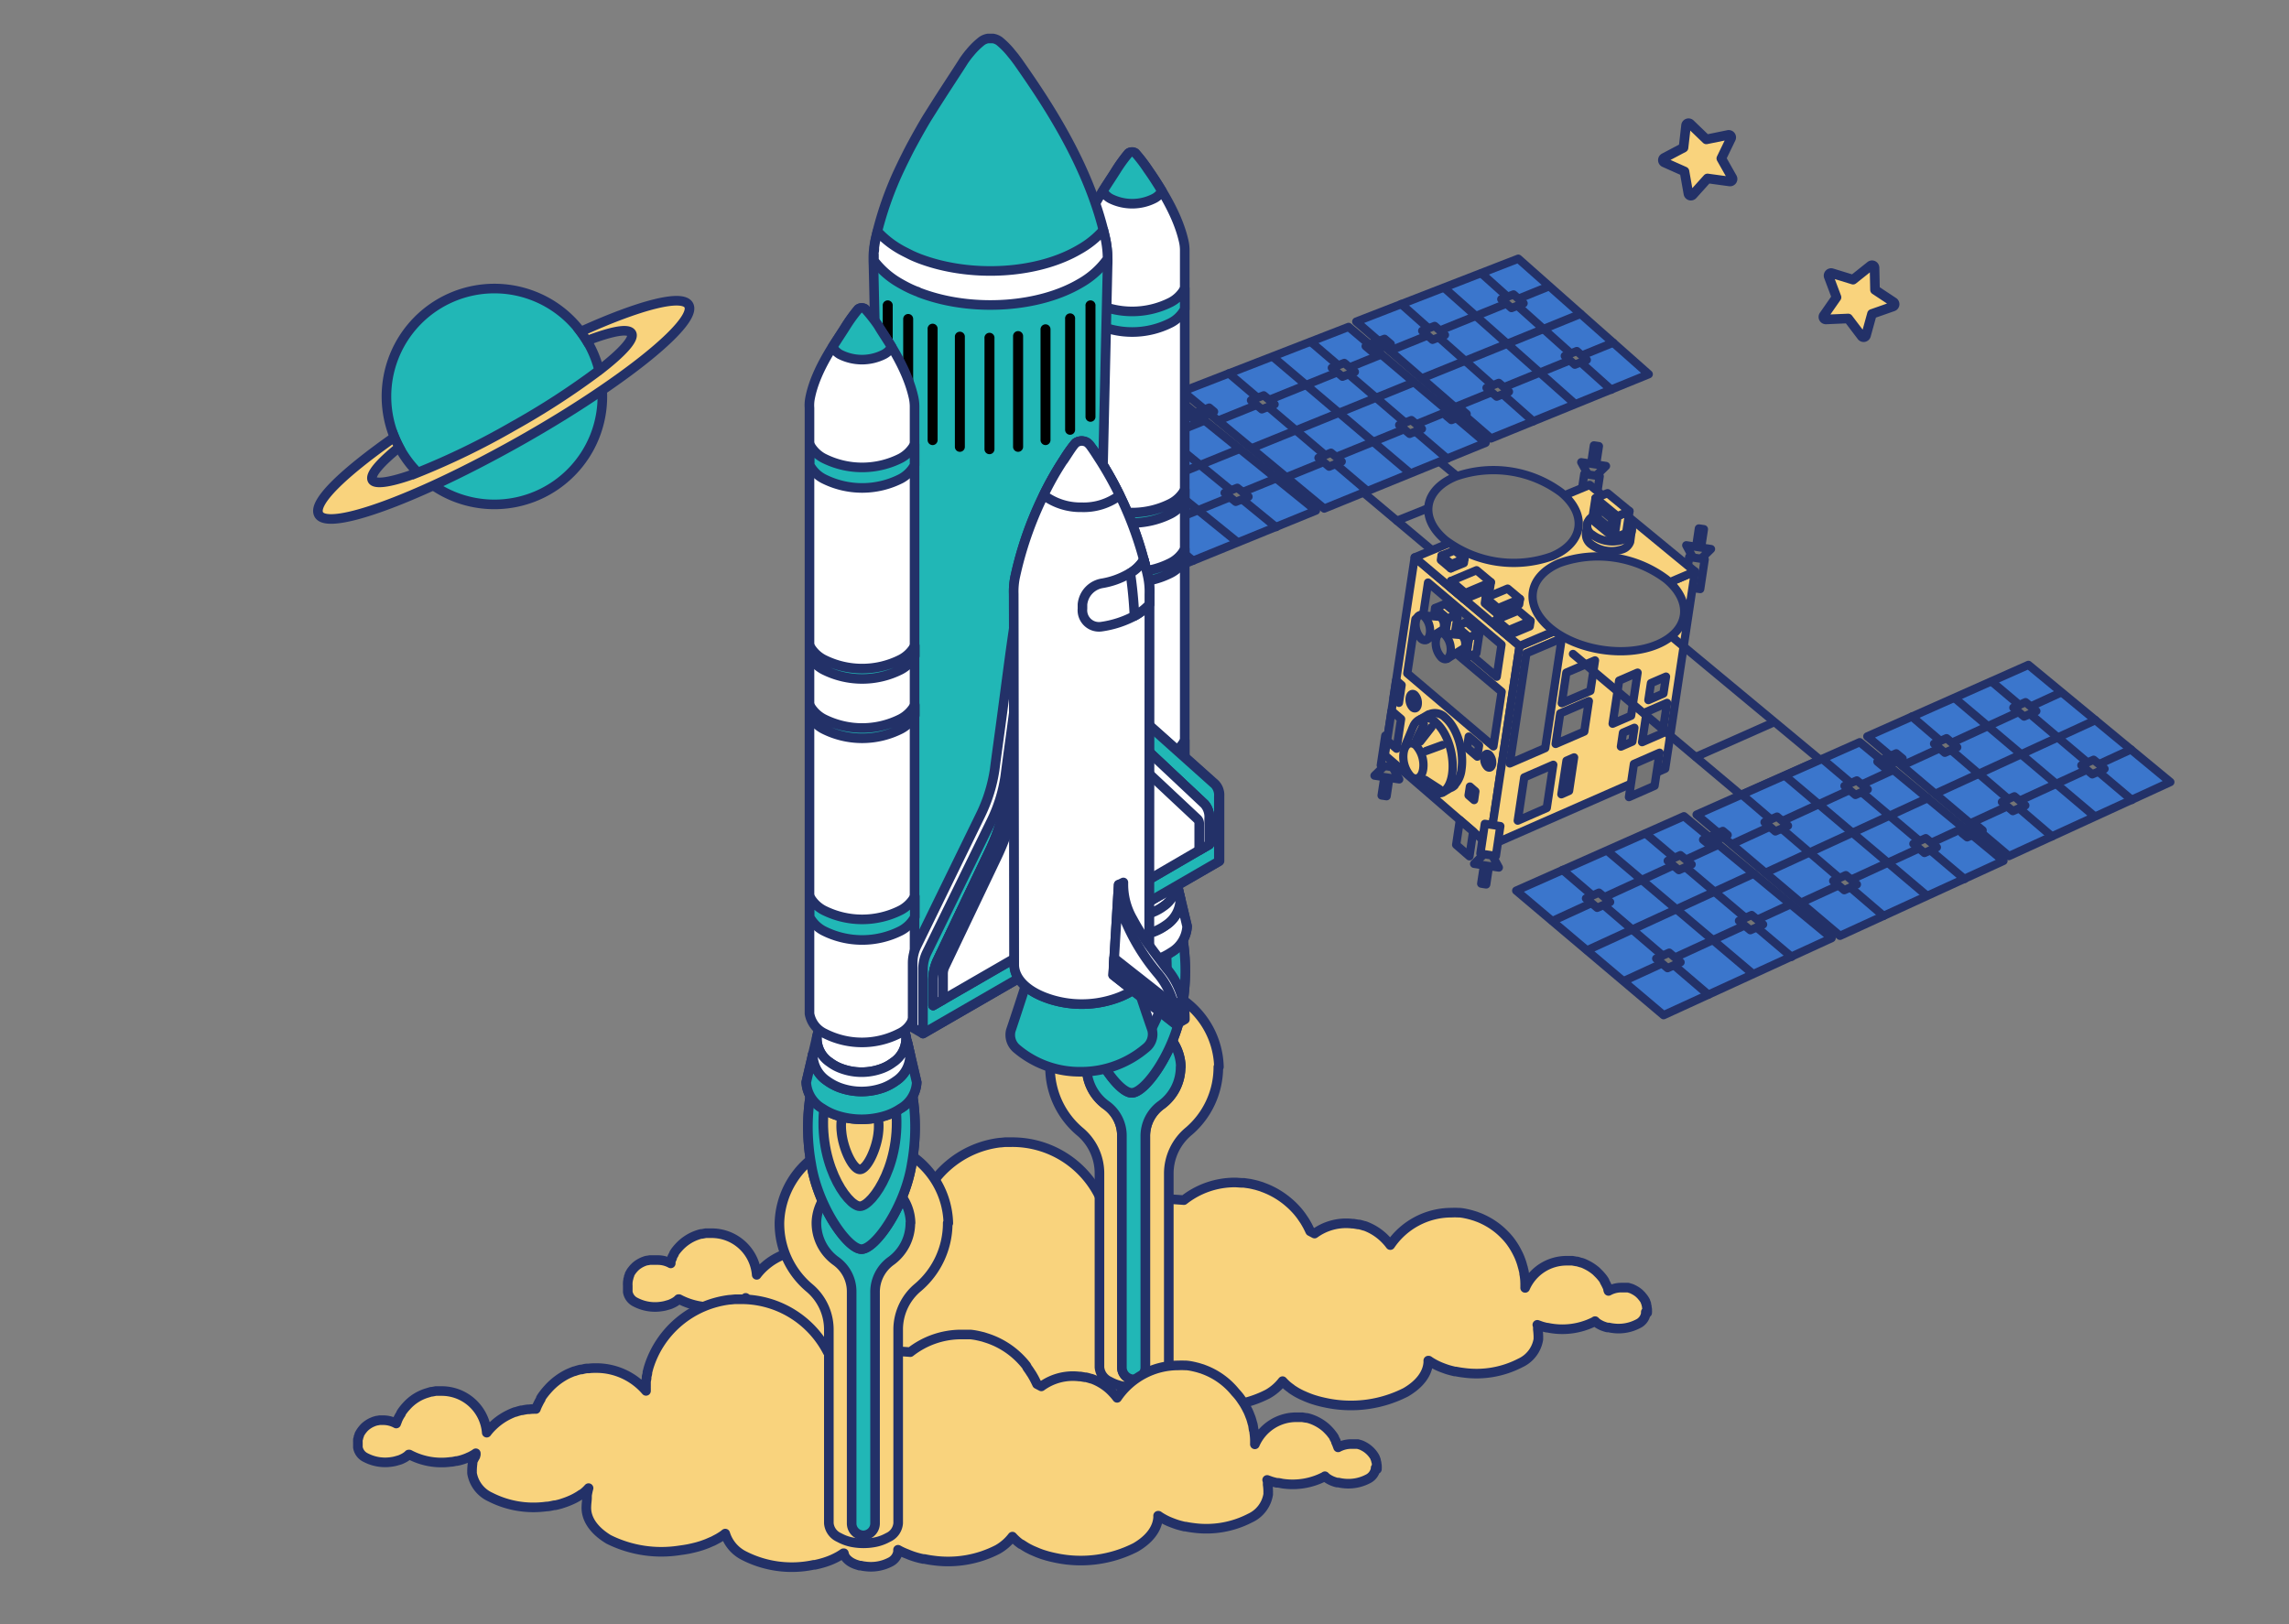 <svg xmlns="http://www.w3.org/2000/svg" viewBox="0 0 310 220"><rect x="0" y="0" width="310" height="220" fill="#808080" stroke="none"/><defs><style>.cls-1,.cls-12{fill:none;}.cls-1,.cls-10,.cls-11,.cls-2,.cls-3,.cls-4,.cls-5,.cls-6,.cls-7,.cls-8,.cls-9{stroke:#233168;}.cls-1,.cls-2,.cls-3,.cls-4,.cls-5,.cls-6,.cls-7,.cls-8{stroke-linecap:round;}.cls-1,.cls-11,.cls-2,.cls-3,.cls-4,.cls-5,.cls-6,.cls-7,.cls-8{stroke-linejoin:round;}.cls-1,.cls-2,.cls-3,.cls-4,.cls-5{stroke-width:1.12px;}.cls-2{fill:#3b76cc;}.cls-3{fill:#757575;}.cls-4,.cls-8,.cls-9{fill:#21b7b6;}.cls-10,.cls-11,.cls-5,.cls-6{fill:#f9d37d;}.cls-10,.cls-11,.cls-6,.cls-7,.cls-8,.cls-9{stroke-width:1.3px;}.cls-7{fill:#fff;}.cls-10,.cls-9{stroke-miterlimit:10;}</style></defs><g id="レイヤー_2" data-name="レイヤー 2"><g id="レイヤー_1-2" data-name="レイヤー 1"><polyline class="cls-1" points="184.68 66.75 205.69 84.4 216.08 80.07 195.04 62.6"/><line class="cls-1" x1="199.55" y1="66.38" x2="189.19" y2="70.53"/><polygon class="cls-2" points="201.2 59.98 182.64 44.28 160.17 53.01 179.34 68.89 201.2 59.98"/><line class="cls-3" x1="169.53" y1="60.71" x2="191.51" y2="51.78"/><line class="cls-3" x1="165" y1="56.95" x2="186.99" y2="48.05"/><line class="cls-3" x1="174.27" y1="64.61" x2="196.14" y2="55.7"/><line class="cls-4" x1="172.48" y1="48.41" x2="190.93" y2="64.05"/><line class="cls-4" x1="166.42" y1="50.57" x2="185.18" y2="66.51"/><line class="cls-4" x1="177.53" y1="46.31" x2="196" y2="62.13"/><polygon class="cls-3" points="172.62 54.77 171.15 53.55 169.42 54.22 170.89 55.45 172.62 54.77"/><polygon class="cls-3" points="181.71 62.52 180.26 61.32 178.56 62.01 180 63.21 181.71 62.52"/><polygon class="cls-3" points="192.57 58.09 191.15 56.9 189.49 57.57 190.91 58.77 192.57 58.09"/><polygon class="cls-3" points="183.49 50.37 182.06 49.16 180.37 49.82 181.81 51.03 183.49 50.37"/><polygon class="cls-2" points="223.29 50.69 205.62 35.04 183.68 43.56 201.93 59.39 223.29 50.69"/><line class="cls-3" x1="192.59" y1="51.24" x2="214.06" y2="42.52"/><line class="cls-3" x1="188.28" y1="47.49" x2="209.75" y2="38.8"/><line class="cls-3" x1="197.1" y1="55.13" x2="218.47" y2="46.42"/><line class="cls-4" x1="195.69" y1="39.08" x2="213.25" y2="54.66"/><line class="cls-4" x1="189.77" y1="41.19" x2="207.64" y2="57.06"/><line class="cls-4" x1="200.62" y1="37.02" x2="218.21" y2="52.79"/><polygon class="cls-3" points="195.69 45.37 194.3 44.15 192.61 44.81 194.01 46.03 195.69 45.37"/><polygon class="cls-3" points="206.34 41.09 204.98 39.88 203.32 40.52 204.7 41.73 206.34 41.09"/><polygon class="cls-3" points="214.9 48.75 213.55 47.55 211.92 48.21 213.28 49.4 214.9 48.75"/><polygon class="cls-3" points="204.36 53.06 202.98 51.86 201.32 52.53 202.7 53.73 204.36 53.06"/><polygon class="cls-2" points="178.22 69.16 158.43 53.16 135.04 62.24 155.5 78.42 178.22 69.16"/><line class="cls-3" x1="145.03" y1="70.09" x2="167.89" y2="60.81"/><line class="cls-3" x1="140.2" y1="66.26" x2="163.07" y2="57"/><line class="cls-3" x1="150.09" y1="74.06" x2="172.83" y2="64.8"/><line class="cls-4" x1="147.86" y1="57.46" x2="167.54" y2="73.39"/><line class="cls-4" x1="141.54" y1="59.71" x2="161.58" y2="75.94"/><line class="cls-4" x1="153.1" y1="55.27" x2="172.82" y2="71.4"/><polygon class="cls-3" points="157.64 71.92 156.1 70.69 154.33 71.4 155.87 72.63 157.64 71.92"/><polygon class="cls-3" points="169.09 67.28 167.57 66.07 165.85 66.76 167.36 67.98 169.09 67.28"/><polygon class="cls-3" points="159.45 59.39 157.91 58.15 156.15 58.84 157.69 60.08 159.45 59.39"/><polygon class="cls-3" points="148.16 63.97 146.6 62.73 144.79 63.43 146.36 64.68 148.16 63.97"/><polygon class="cls-3" points="164.42 55.76 163.76 55.21 161.04 56.28 161.7 56.82 164.42 55.76"/><polygon class="cls-3" points="188.35 46.6 187.51 45.89 184.95 46.89 185.79 47.6 188.35 46.6"/><polygon class="cls-3" points="197.97 55.51 198.63 56.07 196.57 56.9 195.9 56.34 197.97 55.51"/><polygon class="cls-3" points="215.86 60.33 216.2 60.38 216.54 60.43 216.04 63.72 215.37 63.62 215.86 60.33"/><polygon class="cls-3" points="217.5 63.12 214.15 62.61 215.49 65.09 217.5 63.12"/><polygon class="cls-3" points="214.56 64.19 215.6 64.35 216.65 64.51 216.04 68.54 213.95 68.22 214.56 64.19"/><polygon class="cls-3" points="230.08 71.58 230.42 71.63 230.76 71.68 230.26 74.97 229.59 74.87 230.08 71.58"/><polygon class="cls-3" points="231.72 74.37 228.37 73.86 229.71 76.34 231.72 74.37"/><polygon class="cls-3" points="228.77 75.44 229.82 75.6 230.87 75.76 230.26 79.79 228.16 79.47 228.77 75.44"/><polygon class="cls-3" points="187.79 107.85 187.45 107.8 187.11 107.75 187.61 104.46 188.28 104.56 187.79 107.85"/><polygon class="cls-3" points="186.15 105.06 189.5 105.57 188.16 103.09 186.15 105.06"/><polygon class="cls-5" points="189.1 103.99 188.05 103.83 187 103.67 187.61 99.64 189.7 99.96 189.1 103.99"/><polygon class="cls-5" points="201.72 114.55 187.55 102.29 191.59 75.5 205.8 87.49 201.72 114.55"/><polygon class="cls-5" points="225.52 104.12 201.72 114.57 205.8 87.49 229.55 77.41 225.52 104.12"/><polygon class="cls-5" points="191.59 75.5 205.8 87.49 229.55 77.41 215.29 65.68 191.59 75.5"/><path class="cls-3" d="M210.18,75.35c4.31-1.81,4.85-5.68,1.24-8.65a15.41,15.41,0,0,0-14.27-2.15c-4.33,1.77-5,5.63-1.37,8.63A15.41,15.41,0,0,0,210.18,75.35Z"/><polygon class="cls-3" points="202.7 91.67 192.75 83.23 193.4 78.91 203.35 87.32 202.7 91.67"/><polygon class="cls-3" points="202.25 101.1 190.59 91.21 191.69 83.87 203.37 93.7 202.25 101.1"/><polygon class="cls-5" points="198.55 89.06 199.95 88.47 200.36 85.73 198.96 86.32 198.55 89.06"/><polygon class="cls-5" points="195.61 86.53 197.02 85.94 197.44 83.19 196.03 83.78 195.61 86.53"/><polygon class="cls-5" points="195.61 86.53 193.95 85.11 194.36 82.37 196.03 83.78 195.61 86.53"/><polygon class="cls-5" points="198.55 89.06 196.82 87.59 197.23 84.85 198.96 86.32 198.55 89.06"/><polygon class="cls-5" points="195.72 81.8 197.38 83.21 196.03 83.78 194.36 82.37 195.72 81.8"/><polygon class="cls-5" points="198.63 84.26 200.36 85.73 198.96 86.32 197.23 84.85 198.63 84.26"/><path class="cls-5" d="M195.55,84.9a1.51,1.51,0,0,0-.39-1.25.41.41,0,0,0-.31-.11h0l-2.51-.21.87,3.32,2.06-1.28h0A.52.52,0,0,0,195.55,84.9Z"/><path class="cls-3" d="M193.65,85.83c-.13.83-.66,1.13-1.19.68a2.78,2.78,0,0,1-.72-2.3c.07-.52.31-.83.6-.88a.68.68,0,0,1,.57.19A2.8,2.8,0,0,1,193.65,85.83Z"/><path class="cls-5" d="M198.43,87.41a1.61,1.61,0,0,0-.41-1.3.43.43,0,0,0-.32-.11h0l-2.6-.22.9,3.44,2.13-1.33h0A.55.55,0,0,0,198.43,87.41Z"/><path class="cls-3" d="M196.45,88.37c-.13.86-.68,1.17-1.22.71a2.9,2.9,0,0,1-.76-2.39c.08-.53.33-.85.63-.91a.72.72,0,0,1,.59.2A2.88,2.88,0,0,1,196.45,88.37Z"/><path class="cls-5" d="M196.93,106.41a3.73,3.73,0,0,0,1-2.2c.38-2.51-.61-5.65-2.2-7a1.91,1.91,0,0,0-2.18-.45h0l-.07,0-1,.59.14.46a4.93,4.93,0,0,0-.42,1.4c-.37,2.49.61,5.63,2.2,7a2.9,2.9,0,0,0,.77.49l.2.67,1-.6a1.59,1.59,0,0,0,.63-.38h0Z"/><path class="cls-5" d="M194.48,97.89a1.83,1.83,0,0,0-3.1.56h0l0,0a3.17,3.17,0,0,0-.16.37l-1,2.42,1.07,4,1.47,1.32h0q.16.18.33.33c1.6,1.37,3.2.46,3.57-2S196.07,99.26,194.48,97.89Z"/><path class="cls-5" d="M192.74,104.19c-.18,1.16-.92,1.59-1.65,1a4,4,0,0,1-1-3.25c.18-1.16.91-1.58,1.65-1A4,4,0,0,1,192.74,104.19Z"/><line class="cls-5" x1="192.84" y1="98.08" x2="191.84" y2="100.15"/><line class="cls-5" x1="192.34" y1="100.45" x2="193.87" y2="98.49"/><line class="cls-5" x1="193" y1="105.63" x2="194.95" y2="106.89"/><line class="cls-5" x1="193.11" y1="101.73" x2="195.36" y2="100.91"/><path class="cls-3" d="M202.07,103.49c-.07.45-.36.62-.64.37a1.52,1.52,0,0,1-.4-1.26c.06-.46.35-.62.64-.37A1.51,1.51,0,0,1,202.07,103.49Z"/><polygon class="cls-3" points="198.68 101.3 200.07 102.49 200.31 100.97 198.91 99.77 198.68 101.3"/><polygon class="cls-3" points="199.64 108.37 198.89 107.72 199.07 106.54 199.81 107.19 199.64 108.37"/><path class="cls-3" d="M192,95.44c-.07.48-.37.65-.67.39a1.56,1.56,0,0,1-.41-1.32c.07-.47.37-.65.67-.39A1.61,1.61,0,0,1,192,95.44Z"/><polygon class="cls-3" points="189.46 95.2 188.72 94.56 189.08 92.16 189.82 92.79 189.46 95.2"/><polygon class="cls-3" points="189.14 101.42 187.85 100.3 188.46 96.28 189.75 97.39 189.14 101.42"/><polygon class="cls-3" points="199.01 115.99 197.21 114.43 197.71 111.08 199.51 112.63 199.01 115.99"/><polygon class="cls-3" points="201.28 119.8 200.94 119.75 200.6 119.69 201.1 116.41 201.77 116.51 201.28 119.8"/><polygon class="cls-3" points="199.64 117.01 202.99 117.51 201.65 115.03 199.64 117.01"/><polygon class="cls-5" points="202.59 115.94 201.54 115.78 200.49 115.62 201.09 111.59 203.19 111.9 202.59 115.94"/><polygon class="cls-3" points="209.27 101.33 204.47 103.41 206.72 88.49 211.51 86.45 209.27 101.33"/><polygon class="cls-3" points="215.39 93.58 211.51 95.25 212.13 91.11 216.01 89.45 215.39 93.58"/><polygon class="cls-3" points="214.56 99.09 210.68 100.77 211.3 96.63 215.18 94.96 214.56 99.09"/><polygon class="cls-3" points="220.9 96.95 218.4 98.03 219.28 92.19 221.78 91.11 220.9 96.95"/><polygon class="cls-3" points="225.15 99.32 222.39 100.53 223.01 96.41 225.77 95.21 225.15 99.32"/><polygon class="cls-3" points="225.63 91.65 223.59 92.53 223.24 94.83 225.28 93.94 225.63 91.65"/><polygon class="cls-3" points="209.48 109.44 205.55 111.16 206.43 105.3 210.36 103.59 209.48 109.44"/><polygon class="cls-3" points="212.5 107.13 211.46 107.59 212.15 103.04 213.18 102.59 212.5 107.13"/><polygon class="cls-3" points="221.07 100.45 219.52 101.13 219.8 99.25 221.35 98.58 221.07 100.45"/><polygon class="cls-3" points="224.08 106.44 220.61 107.97 221.28 103.48 224.76 101.96 224.08 106.44"/><polygon class="cls-5" points="201.91 78.86 198.44 80.32 198.31 81.17 201.78 79.72 201.91 78.86"/><polygon class="cls-5" points="196.38 79.54 198.18 81.06 198.31 80.2 196.51 78.69 196.38 79.54"/><polygon class="cls-5" points="201.91 78.86 199.97 77.24 196.51 78.69 198.44 80.32 201.91 78.86"/><polygon class="cls-5" points="205.85 81.13 202.87 82.38 202.76 83.12 205.74 81.87 205.85 81.13"/><polygon class="cls-5" points="201.09 81.71 202.75 83.12 202.87 82.38 201.2 80.97 201.09 81.71"/><polygon class="cls-5" points="205.85 81.13 204.18 79.73 201.2 80.97 202.87 82.38 205.85 81.13"/><polygon class="cls-5" points="198.34 75.67 196.57 76.39 196.48 76.99 198.25 76.27 198.34 75.67"/><polygon class="cls-5" points="195.14 75.86 196.48 76.99 196.57 76.39 195.23 75.26 195.14 75.86"/><polygon class="cls-5" points="198.34 75.67 197 74.55 195.23 75.26 196.57 76.39 198.34 75.67"/><polygon class="cls-5" points="207.28 84.11 204.3 85.36 204.19 86.1 207.17 84.85 207.28 84.11"/><polygon class="cls-5" points="202.52 84.69 204.19 86.1 204.3 85.36 202.63 83.95 202.52 84.69"/><polygon class="cls-5" points="207.28 84.11 205.61 82.71 202.63 83.95 204.3 85.36 207.28 84.11"/><path class="cls-5" d="M221,71.66l-1.44-.22A4.84,4.84,0,0,0,216.4,71l-1.4-.21-.21,1.4a2,2,0,0,0,0,.26h0a1.7,1.7,0,0,0,.71,1.3,4.58,4.58,0,0,0,4.27.64,1.65,1.65,0,0,0,1-1h0Z"/><path class="cls-5" d="M219.93,73.07a4.57,4.57,0,0,1-4.27-.64,1.39,1.39,0,0,1,.37-2.57,4.54,4.54,0,0,1,4.25.64A1.39,1.39,0,0,1,219.93,73.07Z"/><polygon class="cls-5" points="216.08 67.47 219.07 69.94 218.62 72.88 215.63 70.41 216.08 67.47"/><polygon class="cls-3" points="218.16 71.7 216.33 70.19 216.54 68.78 218.38 70.29 218.16 71.7"/><polygon class="cls-5" points="220.68 69.24 219.07 69.91 218.62 72.88 220.23 72.2 220.68 69.24"/><polygon class="cls-5" points="216.08 67.47 219.05 69.92 220.68 69.24 217.71 66.8 216.08 67.47"/><polyline class="cls-1" points="213.03 88.58 235.77 107.68 246.49 102.92 223.72 84.01"/><path class="cls-3" d="M224.51,87.27c4.31-1.85,4.8-5.81,1.12-8.84a15.47,15.47,0,0,0-14.41-2.17c-4.33,1.82-4.91,5.77-1.26,8.82S220.17,89.14,224.51,87.27Z"/><line class="cls-1" x1="229.68" y1="102.52" x2="240.19" y2="97.86"/><polygon class="cls-3" points="246.39 123.31 245.67 122.71 242.96 123.94 243.67 124.55 246.39 123.31"/><polygon class="cls-2" points="271.33 116.61 251.87 100.53 229.77 110.34 249.19 126.76 271.33 116.61"/><line class="cls-3" x1="239.13" y1="118.2" x2="261.05" y2="108.12"/><line class="cls-3" x1="234.57" y1="114.34" x2="256.35" y2="104.32"/><line class="cls-3" x1="243.95" y1="122.25" x2="265.93" y2="112.14"/><line class="cls-1" x1="241.85" y1="105.17" x2="260.9" y2="121.27"/><line class="cls-1" x1="235.89" y1="107.62" x2="255.09" y2="124.06"/><line class="cls-1" x1="246.82" y1="102.82" x2="266.05" y2="119.07"/><polygon class="cls-3" points="251.48 119.8 249.98 118.54 248.27 119.32 249.77 120.58 251.48 119.8"/><polygon class="cls-3" points="242.15 111.85 240.67 110.61 238.97 111.37 240.44 112.62 242.15 111.85"/><polygon class="cls-3" points="252.95 106.93 251.47 105.71 249.8 106.45 251.28 107.68 252.95 106.93"/><polygon class="cls-3" points="262.31 114.77 260.81 113.53 259.13 114.29 260.63 115.54 262.31 114.77"/><polygon class="cls-2" points="293.93 105.93 274.71 90.06 252.89 99.75 272.07 115.96 293.93 105.93"/><line class="cls-3" x1="262.13" y1="107.5" x2="283.78" y2="97.55"/><line class="cls-3" x1="257.63" y1="103.69" x2="279.13" y2="93.8"/><line class="cls-3" x1="266.89" y1="111.5" x2="288.59" y2="101.52"/><line class="cls-1" x1="264.82" y1="94.64" x2="283.62" y2="110.53"/><line class="cls-1" x1="258.93" y1="97.06" x2="277.89" y2="113.29"/><line class="cls-1" x1="269.73" y1="92.32" x2="288.72" y2="108.36"/><polygon class="cls-3" points="285.02 104.14 283.54 102.91 281.88 103.66 283.36 104.89 285.02 104.14"/><polygon class="cls-3" points="274.29 109.1 272.81 107.86 271.12 108.63 272.6 109.87 274.29 109.1"/><polygon class="cls-3" points="275.78 96.32 274.32 95.11 272.67 95.85 274.12 97.06 275.78 96.32"/><polygon class="cls-3" points="265.07 101.22 263.62 99.99 261.93 100.74 263.39 101.97 265.07 101.22"/><polygon class="cls-2" points="248.06 127.07 228.06 110.56 205.34 120.64 225.3 137.51 248.06 127.07"/><line class="cls-3" x1="214.96" y1="128.71" x2="237.49" y2="118.35"/><line class="cls-3" x1="210.27" y1="124.74" x2="232.66" y2="114.45"/><line class="cls-3" x1="219.92" y1="132.88" x2="242.5" y2="122.49"/><line class="cls-1" x1="217.76" y1="115.32" x2="237.33" y2="131.86"/><line class="cls-1" x1="211.63" y1="117.84" x2="231.36" y2="134.73"/><line class="cls-1" x1="222.87" y1="112.9" x2="242.63" y2="129.61"/><polygon class="cls-3" points="227.6 130.34 226.06 129.04 224.3 129.84 225.84 131.14 227.6 130.34"/><polygon class="cls-3" points="218.06 122.18 216.55 120.91 214.79 121.69 216.31 122.97 218.06 122.18"/><polygon class="cls-3" points="229.1 117.09 227.58 115.83 225.86 116.6 227.37 117.86 229.1 117.09"/><polygon class="cls-3" points="238.78 125.22 237.23 123.94 235.51 124.73 237.05 126 238.78 125.22"/><polygon class="cls-3" points="233.98 113.1 233.32 112.55 230.65 113.74 231.31 114.29 233.98 113.1"/><polygon class="cls-3" points="257.67 102.75 256.81 102.04 254.26 103.17 255.12 103.89 257.67 102.75"/><polygon class="cls-3" points="267.8 111.89 268.51 112.47 266.42 113.42 265.71 112.84 267.8 111.89"/><g id="Rocket"><g id="Smoke"><path class="cls-6" d="M223.08,177.82a2.34,2.34,0,0,0,0-.38.3.3,0,0,0,0-.1,2.74,2.74,0,0,0-.05-.28l0-.09a2.68,2.68,0,0,0-.07-.27s0,0,0-.08-.07-.18-.11-.27l0-.06a1.82,1.82,0,0,0-.15-.27l0,0a2.61,2.61,0,0,0-.19-.27v0l-.23-.28h0l-.26-.26h0a3.69,3.69,0,0,0-.84-.55h0a1.94,1.94,0,0,0-.36-.15h0l-.33-.1-.07,0-.32,0-.08,0-.41,0a3.64,3.64,0,0,0-1.77.45l-.05-.14a.78.78,0,0,1,0-.14c-.06-.15-.12-.3-.19-.44a.47.47,0,0,0-.05-.1,4.76,4.76,0,0,0-.24-.45l0-.07a4.5,4.5,0,0,0-.31-.45l0,0c-.12-.15-.25-.3-.38-.44h0l-.43-.43h0a6.17,6.17,0,0,0-1.39-.91h0a4.35,4.35,0,0,0-.59-.25l-.05,0-.56-.17-.1,0-.54-.1-.14,0c-.22,0-.44,0-.67,0a6.12,6.12,0,0,0-5.6,3.68v-.05a2.72,2.72,0,0,0,0-.28,2.62,2.62,0,0,0,0-.28,7.17,7.17,0,0,0-.08-1,2.56,2.56,0,0,0-.05-.27c0-.25-.08-.5-.14-.75,0-.09-.05-.17-.07-.26-.07-.25-.13-.49-.22-.72a2,2,0,0,0-.08-.22,6.66,6.66,0,0,0-.31-.73,1.19,1.19,0,0,0-.08-.16c-.12-.25-.26-.5-.4-.74l-.07-.11q-.24-.39-.51-.75l0,0a8.54,8.54,0,0,0-.62-.73v0c-.23-.24-.47-.48-.72-.7h0a9.93,9.93,0,0,0-2.27-1.5h0a7.61,7.61,0,0,0-.93-.39l-.15-.06-.62-.19-.48-.12-.33-.07a6.32,6.32,0,0,0-.76-.11l-.19,0a8.7,8.7,0,0,0-.89,0,10,10,0,0,0-8.29,4.39,1.47,1.47,0,0,0-.1-.13l0,0a6,6,0,0,0-.46-.54h0a7.4,7.4,0,0,0-2.91-1.93l-.06,0c-.22-.07-.45-.14-.68-.19l-.12,0-.65-.11-.16,0a7.25,7.25,0,0,0-5.12,1.34l-.59-.31a2.4,2.4,0,0,1-.11-.23c-.1-.2-.2-.41-.31-.61l-.23-.4c-.06-.1-.12-.2-.19-.3s-.29-.44-.45-.65l-.1-.13a9.32,9.32,0,0,0-.65-.76l0,0a9.45,9.45,0,0,0-.79-.76h0a11.12,11.12,0,0,0-3.56-2.11l-.17-.07-.68-.21-.54-.13-.37-.08-.84-.12-.21,0c-.33,0-.66-.05-1-.05a11.17,11.17,0,0,0-6.91,2.39c-1.9-.15-3.88-.24-5.9-.24-1.81,0-3.58.07-5.3.2A13.15,13.15,0,0,0,137,154.71l-.73,0h-.15l-.6.06h-.09a13.13,13.13,0,0,0-11,9.24l0,0-.15.57,0,.1c0,.17-.08.35-.11.52l0,.16c0,.16-.06.32-.08.49l0,.18c0,.17,0,.34,0,.5a1.11,1.11,0,0,0,0,.19c0,.13,0,.27,0,.4a8.87,8.87,0,0,0-6.73-3.09c-.33,0-.66,0-1,0l-.2,0c-.26,0-.52.08-.77.14l-.16,0a6.21,6.21,0,0,0-.81.24l-.07,0c-.29.11-.58.23-.86.36h0a9,9,0,0,0-2,1.33h0c-.22.2-.43.4-.63.62h0a8.24,8.24,0,0,0-.55.65l0,0a7.66,7.66,0,0,0-.45.66l-.06.09c-.12.22-.24.43-.35.66l-.08.14c-.08.18-.15.36-.23.55h0c-.31,0-.62,0-.92.05l-.2,0a6.21,6.21,0,0,0-.73.13l-.14,0c-.27.07-.52.14-.78.23l-.06,0a8.48,8.48,0,0,0-2.72,1.61h0a8.21,8.21,0,0,0-.6.58l0,0a7.49,7.49,0,0,0-.51.61,6.12,6.12,0,0,0-6.09-5.64c-.23,0-.45,0-.67,0l-.14,0-.53.1-.11,0a5.18,5.18,0,0,0-.56.17l0,0a6.05,6.05,0,0,0-2.41,1.59h0c-.13.14-.26.29-.38.44l0,0a4.5,4.5,0,0,0-.31.45.16.16,0,0,0,0,.07,4.79,4.79,0,0,0-.25.45l0,.1c-.07.14-.13.29-.19.44a.78.78,0,0,1,0,.14,1.21,1.21,0,0,1,0,.14,3.64,3.64,0,0,0-1.77-.45l-.41,0H88l-.32.06-.06,0a1.91,1.91,0,0,0-.34.1h0a3.79,3.79,0,0,0-1.2.7h0l-.26.26h0l-.22.27,0,0a2.75,2.75,0,0,0-.19.28l0,0-.15.27,0,.06c0,.09-.08.18-.11.27l0,.08c0,.09-.06.18-.08.26l0,.1a2.33,2.33,0,0,0-.05.28.3.3,0,0,0,0,.1,2.34,2.34,0,0,0,0,.38V175a1.88,1.88,0,0,0,1.08,1.4,5.69,5.69,0,0,0,3.38.58h0a5.67,5.67,0,0,0,.57-.1l.18-.05.42-.12.17-.06c.18-.08.35-.16.51-.25a2.61,2.61,0,0,0,.44-.31h0l.12-.12.08,0a9.31,9.31,0,0,0,5.59,1h0c.26,0,.51-.07.76-.12l.11,0a5.88,5.88,0,0,0,.75-.19h0a6.42,6.42,0,0,0,.66-.24l.15-.07a4,4,0,0,0,.62-.31,2.45,2.45,0,0,0,.38-.24c0,.07,0,.13,0,.19a2,2,0,0,0-.06.23,6.18,6.18,0,0,0-.12.62c0,.08,0,.15,0,.23a8.5,8.5,0,0,0-.07.87,1.93,1.93,0,0,0,0,.24,1.77,1.77,0,0,0,0,.23,4.34,4.34,0,0,0,2.45,3.2,12.9,12.9,0,0,0,7.69,1.32h0c.36,0,.71-.1,1.06-.17l.14,0c.36-.08.7-.16,1-.27h0q.47-.15.9-.33L114,182a7.51,7.51,0,0,0,.85-.43,5.77,5.77,0,0,0,.55-.35l.06,0,.42-.33,0,0a5.23,5.23,0,0,0,.53-.52,1.8,1.8,0,0,0-.06.22q-.09.39-.15.78c0,.09,0,.18,0,.28a7.85,7.85,0,0,0-.08,1.08,4.21,4.21,0,0,0,0,.58c.11,1.45,1.13,2.87,3,4a16,16,0,0,0,9.54,1.63h0c.39-.05.78-.11,1.16-.18l.37-.08.43-.1.47-.12.32-.1c.26-.07.5-.16.74-.25l.26-.1.53-.23.23-.1c.25-.12.48-.24.71-.37s.47-.29.68-.43l.09-.07.18-.14a5,5,0,0,0,2.56,3,13.88,13.88,0,0,0,8.28,1.42h0c.39-.05.77-.11,1.15-.19l.15,0c.38-.08.75-.17,1.11-.28h0c.33-.11.65-.23,1-.35l.24-.1a9.69,9.69,0,0,0,.91-.46,6.66,6.66,0,0,0,.59-.38l.07,0,0,0a1.54,1.54,0,0,0,.26.61h0v0a2.45,2.45,0,0,0,.32.33h0a2.12,2.12,0,0,0,.44.3,3,3,0,0,0,.51.25l.18.06.41.13.18,0a3.78,3.78,0,0,0,.57.1h0a5.62,5.62,0,0,0,3.38-.58,1.88,1.88,0,0,0,1.08-1.4v-.21a.13.13,0,0,0,0-.06l0,0c.3.17.63.33,1,.48l.24.1c.33.14.67.26,1,.37h0a11.13,11.13,0,0,0,1.17.3l.16,0c.39.08.79.15,1.2.2h0a14.64,14.64,0,0,0,8.71-1.49,6.71,6.71,0,0,0,2-1.74,7.19,7.19,0,0,0,.62.61h0c.17.14.35.28.54.41l.06.06c.21.14.44.29.68.43s.47.25.71.37l.23.1c.18.08.35.16.54.23l.25.1c.24.09.49.18.74.25l.33.1.46.12.43.1.38.08a16.36,16.36,0,0,0,10.71-1.45c1.91-1.11,2.93-2.53,3.05-4a2.81,2.81,0,0,0,0-.29v0l0,0,.06,0a5.77,5.77,0,0,0,.55.35,8.46,8.46,0,0,0,.85.43l.21.09c.3.12.59.23.9.33h0c.34.11.69.19,1,.27l.14,0c.35.07.7.13,1.06.17h0a12.9,12.9,0,0,0,7.69-1.32,4.29,4.29,0,0,0,2.45-3.2,1.77,1.77,0,0,0,0-.23,1.93,1.93,0,0,0,0-.24,8.5,8.5,0,0,0-.07-.87c0-.08,0-.15,0-.23s0-.27-.07-.4l.53.19h0c.24.08.5.14.75.2l.11,0a9.62,9.62,0,0,0,6.35-.83l.08-.06a1.36,1.36,0,0,0,.12.12h0a2.14,2.14,0,0,0,.44.31,3.58,3.58,0,0,0,.52.25l.17.06a2.77,2.77,0,0,0,.41.12l.19,0a5,5,0,0,0,.56.1h0a5.69,5.69,0,0,0,3.38-.58,1.88,1.88,0,0,0,1.08-1.4v-.21Z"/><path class="cls-6" d="M165,144.52a11.43,11.43,0,0,1-4,8.71,7.43,7.43,0,0,0-2.71,5.66V185.2a2.32,2.32,0,0,1-1.38,1.92,5.78,5.78,0,0,1-1.72.64,8.21,8.21,0,0,1-3.2,0,6.18,6.18,0,0,1-1.72-.64,2.32,2.32,0,0,1-1.37-1.92V158.84a7.37,7.37,0,0,0-2.69-5.6,11.36,11.36,0,0,1-4-8.81,11.44,11.44,0,0,1,22.87.09Z"/><path class="cls-7" d="M159.89,144.52a6.36,6.36,0,0,1-2.69,5.2,5.18,5.18,0,0,0-2.09,4.24V185.2a1.62,1.62,0,0,1-1.58,1.64h0a1.62,1.62,0,0,1-1.59-1.64V153.88a5.08,5.08,0,0,0-2.09-4.16,6.35,6.35,0,0,1-2.68-5.37,6.38,6.38,0,0,1,12.75.17Z"/><path class="cls-8" d="M159.89,144.52a6.36,6.36,0,0,1-2.69,5.2,5.18,5.18,0,0,0-2.09,4.24V185.2a1.62,1.62,0,0,1-1.58,1.64h0a1.62,1.62,0,0,1-1.59-1.64V153.88a5.08,5.08,0,0,0-2.09-4.16,6.35,6.35,0,0,1-2.68-5.37,6.38,6.38,0,0,1,12.75.17Z"/></g><g id="Smoke-2" data-name="Smoke"><path class="cls-6" d="M186.48,199a2.34,2.34,0,0,0,0-.38.36.36,0,0,0,0-.1,2.74,2.74,0,0,0-.05-.28s0-.06,0-.09-.05-.18-.08-.27a.3.3,0,0,0,0-.08c0-.09-.07-.18-.11-.27l0-.06a1.82,1.82,0,0,0-.15-.27l0,0a2.61,2.61,0,0,0-.19-.27v0a3.23,3.23,0,0,0-.23-.27h0a3.69,3.69,0,0,0-1.1-.81h0a1.94,1.94,0,0,0-.36-.15h0l-.34-.1-.07,0-.32,0-.08,0-.41,0a3.78,3.78,0,0,0-1.77.45l-.05-.14a.78.78,0,0,1-.05-.14c-.06-.15-.12-.3-.19-.44a.47.47,0,0,0,0-.1c-.07-.15-.16-.31-.24-.45a.16.16,0,0,1,0-.07,4.6,4.6,0,0,0-.32-.45l0,0a4.11,4.11,0,0,0-.38-.45h0c-.14-.15-.28-.29-.43-.43h0a6.26,6.26,0,0,0-2-1.16l0,0a5.15,5.15,0,0,0-.56-.16l-.1,0-.54-.09-.14,0c-.22,0-.44,0-.67,0a6.11,6.11,0,0,0-5.6,3.67.07.07,0,0,1,0-.05v-.56a8.93,8.93,0,0,0-.09-1c0-.09,0-.18-.05-.28s-.08-.49-.13-.73-.06-.18-.08-.27q-.09-.37-.21-.72l-.09-.22c-.09-.25-.19-.49-.3-.73l-.09-.16c-.12-.26-.26-.5-.4-.74l-.07-.11q-.24-.37-.51-.75l0,0a8.54,8.54,0,0,0-.62-.73v0A9.93,9.93,0,0,0,163,185.5l-.15-.06-.62-.19-.48-.12-.33-.07a6.32,6.32,0,0,0-.76-.11l-.19,0a8.7,8.7,0,0,0-.89,0,10,10,0,0,0-8.29,4.39,1.47,1.47,0,0,0-.1-.13l0,0a6,6,0,0,0-.46-.54h0c-.16-.18-.34-.35-.52-.52h0a7.27,7.27,0,0,0-2.39-1.4l-.06,0c-.22-.07-.45-.14-.68-.19l-.12,0-.64-.11-.17,0a7.25,7.25,0,0,0-5.12,1.34l-.59-.31-.11-.23c-.1-.2-.2-.41-.31-.61l-.23-.4a2.9,2.9,0,0,0-.19-.29,7.66,7.66,0,0,0-.45-.66L139,185a9.32,9.32,0,0,0-.65-.76l0,0a11.07,11.07,0,0,0-4.35-2.87l-.17-.06-.68-.22-.54-.13-.37-.08q-.42-.08-.84-.12l-.21,0c-.33,0-.66,0-1,0a11.19,11.19,0,0,0-6.91,2.39c-1.9-.15-3.88-.24-5.9-.24-1.81,0-3.58.07-5.3.2a13.14,13.14,0,0,0-11.68-7.12l-.73,0h-.15l-.6.06h-.09a13.13,13.13,0,0,0-11,9.24l0,0-.15.57,0,.1c0,.17-.08.35-.11.52l0,.16c0,.16-.06.33-.08.49l0,.18c0,.17,0,.34,0,.5a1.23,1.23,0,0,0,0,.19c0,.13,0,.27,0,.4a8.87,8.87,0,0,0-6.73-3.09c-.33,0-.66,0-1,.05l-.2,0c-.26,0-.52.08-.77.14l-.16,0a6.21,6.21,0,0,0-.81.24l-.07,0c-.29.11-.58.23-.86.36h0a8.92,8.92,0,0,0-2.64,2h0c-.19.21-.38.43-.55.65l0,0a6,6,0,0,0-.46.66.41.41,0,0,0,0,.09q-.2.33-.36.66l-.07.14a5.31,5.31,0,0,0-.23.55h0c-.31,0-.62,0-.92.05l-.19,0a6,6,0,0,0-.74.13l-.14,0c-.27.07-.52.14-.77.23l-.07,0a8.41,8.41,0,0,0-.82.35h0a8.37,8.37,0,0,0-1.9,1.26h0c-.21.19-.41.38-.6.58l0,0a7.49,7.49,0,0,0-.51.61,6.12,6.12,0,0,0-6.09-5.64c-.23,0-.45,0-.67,0l-.14,0-.53.1-.11,0-.56.17,0,0A6.05,6.05,0,0,0,55,190.52h0a5.63,5.63,0,0,0-.38.45l0,0a4.5,4.5,0,0,0-.31.45.16.16,0,0,0,0,.07A4.79,4.79,0,0,0,54,192a.93.93,0,0,0-.05.1,3.38,3.38,0,0,0-.18.44l-.06.14a1.21,1.21,0,0,1-.05.14,3.64,3.64,0,0,0-1.77-.45l-.4,0h-.09l-.32.06-.06,0-.34.1h0l-.36.15h0a3.8,3.8,0,0,0-.84.55h0a3.19,3.19,0,0,0-.26.26h0l-.22.27,0,0-.19.28,0,0-.15.27,0,.06c0,.09-.08.18-.11.27l0,.08c0,.09-.06.18-.08.26l0,.1a2.33,2.33,0,0,0,0,.28s0,.06,0,.1,0,.25,0,.38v.21a1.88,1.88,0,0,0,1.08,1.4,5.69,5.69,0,0,0,3.38.58h0a5.67,5.67,0,0,0,.57-.1l.18-.05.42-.12.17-.06c.18-.08.35-.16.51-.25a3.22,3.22,0,0,0,.45-.31h0l.12-.12.09,0a9.27,9.27,0,0,0,5.58,1h0c.26,0,.51-.07.77-.12l.1,0a5.88,5.88,0,0,0,.75-.19h0c.22-.07.44-.15.65-.24l.15-.07a4,4,0,0,0,.62-.31,2.45,2.45,0,0,0,.38-.24,1.05,1.05,0,0,1,0,.19l-.06.23A6.18,6.18,0,0,0,64,198c0,.08,0,.15,0,.23a8.5,8.5,0,0,0-.07.87,1.93,1.93,0,0,0,0,.24,1.77,1.77,0,0,0,0,.23,4.33,4.33,0,0,0,2.46,3.2A12.85,12.85,0,0,0,74,204.06h0c.36,0,.71-.1,1.06-.17l.14,0c.36-.08.7-.16,1-.27h0q.47-.15.9-.33l.21-.09a7.51,7.51,0,0,0,.85-.43,5.77,5.77,0,0,0,.55-.35l.06,0,.42-.33,0,0a6.38,6.38,0,0,0,.52-.52l-.06.22c-.06.26-.11.51-.15.77,0,.1,0,.19,0,.29,0,.36-.07.72-.08,1.08a4.21,4.21,0,0,0,0,.58c.11,1.45,1.13,2.87,3,4A16,16,0,0,0,92.05,210h0c.39-.05.78-.11,1.16-.18l.37-.08.43-.1.47-.12.33-.1c.25-.07.49-.16.73-.25l.26-.1.53-.23.24-.1.7-.37c.24-.14.47-.28.68-.43l.08-.06.19-.15a5,5,0,0,0,2.56,3,14.2,14.2,0,0,0,9.43,1.23l.15,0c.38-.08.75-.17,1.12-.28h0a9.94,9.94,0,0,0,1-.35l.24-.1a9.69,9.69,0,0,0,.91-.46c.21-.12.41-.25.6-.38l.06,0,0,0a1.54,1.54,0,0,0,.26.61h0v0a2.45,2.45,0,0,0,.32.33h0a2.61,2.61,0,0,0,.44.31,4,4,0,0,0,.51.24l.18.06.41.13.19,0a3.45,3.45,0,0,0,.56.1h0a5.69,5.69,0,0,0,3.38-.57,1.91,1.91,0,0,0,1.08-1.41v-.27l0,0c.3.17.63.33,1,.48l.25.1a10,10,0,0,0,1,.37h0a11.13,11.13,0,0,0,1.17.3l.16,0c.39.08.79.15,1.2.2h0a14.63,14.63,0,0,0,8.71-1.49,6.59,6.59,0,0,0,2-1.74,7.17,7.17,0,0,0,.62.61h0c.17.15.35.28.54.42l.06,0c.22.14.44.29.68.43s.47.25.71.37l.23.1.54.23.25.1c.24.09.49.18.74.25l.33.1.46.12.43.1.38.08a16.35,16.35,0,0,0,10.71-1.45c1.91-1.11,2.93-2.53,3.05-4a2.81,2.81,0,0,0,0-.29v0l0,0,.05,0a5.77,5.77,0,0,0,.55.35,8.46,8.46,0,0,0,.85.43l.22.09q.44.18.9.33h0c.34.11.69.19,1,.27l.14,0c.35.07.7.13,1.06.17h0a12.9,12.9,0,0,0,7.69-1.32,4.29,4.29,0,0,0,2.45-3.2,1.77,1.77,0,0,0,0-.23,1.93,1.93,0,0,0,0-.24,6.38,6.38,0,0,0-.07-.87,1.85,1.85,0,0,0,0-.23c0-.13,0-.26-.07-.4l.53.19h0c.25.08.5.14.75.2l.11,0c.25,0,.51.09.77.12h0a9.37,9.37,0,0,0,5.58-.95l.08-.06.12.12h0a2.46,2.46,0,0,0,.44.31,4.16,4.16,0,0,0,.52.25l.17.06a2.77,2.77,0,0,0,.41.12l.19,0a5,5,0,0,0,.56.1h0a5.73,5.73,0,0,0,3.39-.58,1.89,1.89,0,0,0,1.07-1.4.41.41,0,0,0,0-.11A.38.38,0,0,0,186.48,199Z"/><path class="cls-6" d="M128.35,165.65a11.43,11.43,0,0,1-4,8.71,7.43,7.43,0,0,0-2.71,5.66v26.31a2.3,2.3,0,0,1-1.37,1.92,6,6,0,0,1-1.73.64,8.21,8.21,0,0,1-3.2,0,6.18,6.18,0,0,1-1.72-.64,2.32,2.32,0,0,1-1.37-1.92V180a7.37,7.37,0,0,0-2.69-5.6,11.36,11.36,0,0,1-4-8.81,11.44,11.44,0,0,1,22.87.09Z"/><path class="cls-8" d="M123.29,165.65a6.36,6.36,0,0,1-2.69,5.2,5.18,5.18,0,0,0-2.09,4.24v31.24a1.62,1.62,0,0,1-1.58,1.64h0a1.62,1.62,0,0,1-1.59-1.64V175a5.08,5.08,0,0,0-2.09-4.16,6.35,6.35,0,0,1-2.68-5.37,6.38,6.38,0,0,1,12.75.17Z"/></g><g id="Rocket-2" data-name="Rocket"><path class="cls-7" d="M160.16,127l-6.89-1.79L146.38,127a28,28,0,0,0,.08,9.47c.9,5.78,4.93,11.56,6.81,11.56s5.91-5.78,6.81-11.56A28,28,0,0,0,160.16,127Z"/><path class="cls-8" d="M160.16,127l-6.89-1.79L146.38,127a28,28,0,0,0,.08,9.47c.9,5.78,4.93,11.56,6.81,11.56s5.91-5.78,6.81-11.56A28,28,0,0,0,160.16,127Z"/><path class="cls-7" d="M157.78,127.87h-9.43c-1.35,8.15,3,14.39,4.71,14.39S159.12,136,157.78,127.87Z"/><path class="cls-7" d="M153.06,127.87h1.62a7.16,7.16,0,0,1,.87,4.35c-.19,2.2-1.52,5.05-2.49,5.05s-2.29-2.85-2.49-5.05a7.12,7.12,0,0,1,.88-4.35h1.61"/><path class="cls-7" d="M159.31,119.33l-.76-3.24H148l-.75,3.24a3.9,3.9,0,0,0,1.76,3.45,5.92,5.92,0,0,0,1.48.81,7.91,7.91,0,0,0,5.63,0,6.39,6.39,0,0,0,1.45-.8A3.92,3.92,0,0,0,159.31,119.33Z"/><path class="cls-7" d="M159.31,119.33l-.76-3.24H148l-.75,3.24a3.9,3.9,0,0,0,1.76,3.45,5.92,5.92,0,0,0,1.48.81,7.91,7.91,0,0,0,5.63,0,6.39,6.39,0,0,0,1.45-.8A3.92,3.92,0,0,0,159.31,119.33Z"/><path class="cls-7" d="M159.46,120l.08.32.32,1.4a4.32,4.32,0,0,1-1.93,3.6,7.4,7.4,0,0,1-1.59.87,8.69,8.69,0,0,1-6.11,0,7.24,7.24,0,0,1-1.62-.88,4.32,4.32,0,0,1-1.93-3.61l-.89,3.8h0A4.35,4.35,0,0,0,148,129a8.18,8.18,0,0,0,1.9.93,10.93,10.93,0,0,0,6.81,0,8.13,8.13,0,0,0,1.87-.92,4.35,4.35,0,0,0,2.19-3.54Z"/><path class="cls-7" d="M159.46,120l.08.32.32,1.4a4.32,4.32,0,0,1-1.93,3.6,7.4,7.4,0,0,1-1.59.87,8.69,8.69,0,0,1-6.11,0,7.24,7.24,0,0,1-1.62-.88,4.32,4.32,0,0,1-1.93-3.61l-.89,3.8h0A4.35,4.35,0,0,0,148,129a8.18,8.18,0,0,0,1.9.93,10.93,10.93,0,0,0,6.81,0,8.13,8.13,0,0,0,1.87-.92,4.35,4.35,0,0,0,2.19-3.54Z"/><path class="cls-7" d="M159.54,120.29l-.08-.32-.15-.64a3.92,3.92,0,0,1-1.76,3.45,6.39,6.39,0,0,1-1.45.8,7.91,7.91,0,0,1-5.63,0,5.92,5.92,0,0,1-1.48-.81,3.9,3.9,0,0,1-1.76-3.45l-.55,2.35a4.32,4.32,0,0,0,1.93,3.61,7.24,7.24,0,0,0,1.62.88,8.69,8.69,0,0,0,6.11,0,7.4,7.4,0,0,0,1.59-.87,4.32,4.32,0,0,0,1.93-3.6Z"/><path class="cls-7" d="M160.45,33.89a5.55,5.55,0,0,0-.17-1.35c-.92-3.94-3.54-7.67-4.79-9.55a20.35,20.35,0,0,0-1.77-2.25.85.85,0,0,0-.45-.13.76.76,0,0,0-.45.15,21.44,21.44,0,0,0-1.68,2.31c-1.18,1.94-4.07,5.76-4.83,9.74a5.09,5.09,0,0,0-.08,1.35s0,82,0,81.84v.2h0a.08.08,0,0,0,0,0,3.65,3.65,0,0,0,2.06,2.68,11.12,11.12,0,0,0,10.08,0,3.49,3.49,0,0,0,2.08-2.94Z"/><path class="cls-8" d="M158.57,76.22a11.53,11.53,0,0,1-10.48,0,4.53,4.53,0,0,1-1.87-1.84v1.39a4.49,4.49,0,0,0,1.87,1.85,11.59,11.59,0,0,0,10.48,0,4.46,4.46,0,0,0,1.88-1.85v-1.4A4.46,4.46,0,0,1,158.57,76.22Z"/><path class="cls-7" d="M158.57,102.14a11.53,11.53,0,0,1-10.48,0,4.45,4.45,0,0,1-1.87-1.86v2.8a4.5,4.5,0,0,0,1.87,1.86,11.59,11.59,0,0,0,10.48,0,4.46,4.46,0,0,0,1.88-1.85v-2.8A4.46,4.46,0,0,1,158.57,102.14Z"/><path class="cls-8" d="M158.57,68.18a11.59,11.59,0,0,1-10.48,0,4.49,4.49,0,0,1-1.87-1.85v1.4a4.49,4.49,0,0,0,1.87,1.85,11.59,11.59,0,0,0,10.48,0,4.53,4.53,0,0,0,1.88-1.86V66.33A4.51,4.51,0,0,1,158.57,68.18Z"/><path class="cls-8" d="M158.57,40.93a11.59,11.59,0,0,1-10.48,0,4.46,4.46,0,0,1-1.86-1.85v2.8a4.44,4.44,0,0,0,1.86,1.84,11.59,11.59,0,0,0,10.48,0,4.46,4.46,0,0,0,1.88-1.85v-2.8A4.53,4.53,0,0,1,158.57,40.93Z"/><path class="cls-8" d="M157.36,25.88a2.58,2.58,0,0,1-1.05,1,6.57,6.57,0,0,1-5.95,0,2.64,2.64,0,0,1-1-1c.72-1.14,1.38-2.12,1.82-2.83a20.49,20.49,0,0,1,1.68-2.31.76.76,0,0,1,.45-.15.77.77,0,0,1,.45.13A21.14,21.14,0,0,1,155.49,23C156,23.71,156.66,24.71,157.36,25.88Z"/><path class="cls-8" d="M141.27,125.91c-1.41,4.58-2.85,9.15-4.38,13.69a2.43,2.43,0,0,0,.83,2.47,13.18,13.18,0,0,0,8.74,3.1,13.53,13.53,0,0,0,8.74-3.23,2.36,2.36,0,0,0,.83-2.44c-1.55-4.46-3-9-4.38-13.49Z"/><path class="cls-8" d="M149.74,32.49c-2.18-10.22-8.53-19.32-11.87-24.11h0l-.41-.55-.1-.13-.45-.55h0a10.61,10.61,0,0,0-1.58-1.59,2,2,0,0,0-.86-.35l-.33,0h0l-.32,0a2,2,0,0,0-.86.35,10,10,0,0,0-1.58,1.55,10.51,10.51,0,0,0-.67.86c-.11.14-.2.29-.29.43-1.1,1.73-2.62,4-4.23,6.57L125.54,16c-.6,1-1.2,2.06-1.8,3.16-.3.55-.6,1.11-.89,1.69s-.56,1.12-.83,1.69a46.12,46.12,0,0,0-3.47,9.93c-.06.29-.11.57-.15.86s-.07.58-.1.87a16.84,16.84,0,0,0,0,1.74l1.32,58.26.66,29.13a4.32,4.32,0,0,0,0,.5.88.88,0,0,1,0,.17l.06.33a1.46,1.46,0,0,1,0,.2l.09.3a1.8,1.8,0,0,0,.08.21c0,.09.07.19.11.28l.1.22.15.27.12.22.17.25.16.23.2.24c.1.13.22.26.34.39l.24.26.27.24.21.19.31.25.23.17.33.24.25.17.37.23.27.15.4.22.28.14.45.22.26.12a20.48,20.48,0,0,0,2.27.83,21.47,21.47,0,0,0,12.15,0,19.93,19.93,0,0,0,2.67-1c.24-.11.47-.23.69-.35l.22-.12.43-.25.24-.15.38-.25.2-.15.41-.31.13-.1c.16-.14.32-.28.46-.42l.13-.13.3-.31a2.09,2.09,0,0,0,.14-.17l.24-.29.13-.17.22-.33a1,1,0,0,1,.08-.14,4.23,4.23,0,0,0,.25-.47.36.36,0,0,0,0-.09c.06-.13.11-.26.16-.39l.06-.16.09-.33c0-.06,0-.11,0-.17L148,124a.78.78,0,0,0,0-.16,3.87,3.87,0,0,0,0-.48h0L150,36A14.49,14.49,0,0,0,149.74,32.49Z"/><path class="cls-7" d="M149.74,32.49c-.1-.44-.2-.88-.31-1.32a12.39,12.39,0,0,1-3.27,2.63c-5.12,3-12.66,3.64-18.92,2.08a24.33,24.33,0,0,1-2.78-.87l-.27-.11c-.35-.14-.69-.29-1-.45s-.85-.42-1.25-.65a12.81,12.81,0,0,1-3.1-2.45c-.09.38-.18.76-.26,1.14s-.12.69-.17,1c0,0,0,.09,0,.14h0c0,.17,0,.34-.05.5s0,.26,0,.38h0a1,1,0,0,0,0,.17h0c0,.21,0,.42,0,.63a11.72,11.72,0,0,0,3.65,3.13c.4.23.8.44,1.22.64s.6.26.9.39c.12,0,.23.1.35.15.4.15.81.3,1.23.43l0,0c6.53,2.11,15,1.58,20.5-1.63A11.46,11.46,0,0,0,150,35.05,13.75,13.75,0,0,0,149.74,32.49Z"/><path d="M134,61.52a.67.67,0,0,1-.67-.68v-15a.68.68,0,1,1,1.35,0v15A.67.67,0,0,1,134,61.52Z"/><path d="M137.88,61.2a.68.68,0,0,1-.68-.67v-15a.68.68,0,0,1,1.36,0v15A.68.68,0,0,1,137.88,61.2Z"/><path d="M141.6,60.29a.69.69,0,0,1-.68-.68v-15a.68.68,0,0,1,.68-.68.67.67,0,0,1,.67.68v15A.68.68,0,0,1,141.6,60.29Z"/><path d="M144.93,58.89a.67.67,0,0,1-.68-.68v-15a.68.68,0,1,1,1.35,0v15A.67.67,0,0,1,144.93,58.89Z"/><path d="M147.68,57.13a.67.67,0,0,1-.67-.68v-15a.68.68,0,1,1,1.35,0v15A.67.67,0,0,1,147.68,57.13Z"/><path d="M130,61.2a.67.67,0,0,0,.67-.67v-15a.68.68,0,0,0-1.35,0v15A.67.67,0,0,0,130,61.2Z"/><path d="M126.31,60.29a.68.68,0,0,0,.67-.68v-15a.68.68,0,1,0-1.35,0v15A.68.68,0,0,0,126.31,60.29Z"/><path d="M123,58.89a.67.67,0,0,0,.67-.68v-15a.67.67,0,0,0-.67-.68.68.68,0,0,0-.68.68v15A.68.68,0,0,0,123,58.89Z"/><path d="M120.22,57.13a.67.67,0,0,0,.68-.68v-15a.68.68,0,1,0-1.35,0v15A.67.67,0,0,0,120.22,57.13Z"/><path class="cls-7" d="M123.56,148.17l-6.89-1.79-6.89,1.79a28,28,0,0,0,.08,9.47c.9,5.78,4.93,11.56,6.81,11.56s5.91-5.78,6.81-11.56A28,28,0,0,0,123.56,148.17Z"/><path class="cls-8" d="M123.56,148.17l-6.89-1.79-6.89,1.79a28,28,0,0,0,.08,9.47c.9,5.78,4.93,11.56,6.81,11.56s5.91-5.78,6.81-11.56A28,28,0,0,0,123.56,148.17Z"/><path class="cls-6" d="M121.18,149h-9.43c-1.35,8.15,3,14.39,4.71,14.39S122.52,157.15,121.18,149Z"/><path class="cls-6" d="M116.46,149h1.62a7.2,7.2,0,0,1,.88,4.35c-.2,2.2-1.53,5.05-2.5,5.05s-2.29-2.85-2.49-5.05a7.12,7.12,0,0,1,.88-4.35h1.61"/><path class="cls-7" d="M122.71,140.46l-.75-3.24H111.38l-.75,3.25a3.9,3.9,0,0,0,1.76,3.44,5.92,5.92,0,0,0,1.48.81,7.91,7.91,0,0,0,5.63,0,6,6,0,0,0,1.45-.8A3.9,3.9,0,0,0,122.71,140.46Z"/><path class="cls-7" d="M122.71,140.46l-.75-3.24H111.38l-.75,3.25a3.9,3.9,0,0,0,1.76,3.44,5.92,5.92,0,0,0,1.48.81,7.91,7.91,0,0,0,5.63,0,6,6,0,0,0,1.45-.8A3.9,3.9,0,0,0,122.71,140.46Z"/><path class="cls-7" d="M122.86,141.1l.08.32.32,1.4a4.29,4.29,0,0,1-1.93,3.6,7.4,7.4,0,0,1-1.59.87,8.69,8.69,0,0,1-6.11,0,7.24,7.24,0,0,1-1.62-.88,4.32,4.32,0,0,1-1.93-3.61l-.89,3.8h0a4.35,4.35,0,0,0,2.19,3.54,8.06,8.06,0,0,0,1.91.93,10.9,10.9,0,0,0,6.8,0,7.94,7.94,0,0,0,1.87-.92,4.35,4.35,0,0,0,2.19-3.54Z"/><path class="cls-8" d="M122.86,141.1l.08.32.32,1.4a4.29,4.29,0,0,1-1.93,3.6,7.4,7.4,0,0,1-1.59.87,8.69,8.69,0,0,1-6.11,0,7.24,7.24,0,0,1-1.62-.88,4.32,4.32,0,0,1-1.93-3.61l-.89,3.8h0a4.35,4.35,0,0,0,2.19,3.54,8.06,8.06,0,0,0,1.91.93,10.9,10.9,0,0,0,6.8,0,7.94,7.94,0,0,0,1.87-.92,4.35,4.35,0,0,0,2.19-3.54Z"/><path class="cls-7" d="M122.94,141.42l-.08-.32-.15-.64a3.9,3.9,0,0,1-1.76,3.45,6,6,0,0,1-1.45.8,7.91,7.91,0,0,1-5.63,0,5.92,5.92,0,0,1-1.48-.81,3.9,3.9,0,0,1-1.76-3.44l-.55,2.34a4.32,4.32,0,0,0,1.93,3.61,7.24,7.24,0,0,0,1.62.88,8.69,8.69,0,0,0,6.11,0,7.4,7.4,0,0,0,1.59-.87,4.29,4.29,0,0,0,1.93-3.6Z"/><path class="cls-7" d="M123.86,55a6.09,6.09,0,0,0-.18-1.35c-.92-3.94-3.54-7.66-4.79-9.55a20.35,20.35,0,0,0-1.77-2.25.85.85,0,0,0-.45-.13.76.76,0,0,0-.45.15,21.44,21.44,0,0,0-1.68,2.31c-1.18,1.94-4.07,5.76-4.83,9.74a5.09,5.09,0,0,0-.08,1.35s0,82,0,81.84v.2h0s0,0,0,0a3.64,3.64,0,0,0,2.07,2.68,11.1,11.1,0,0,0,10.07,0,3.53,3.53,0,0,0,2.09-2.94Z"/><path class="cls-8" d="M122,97.36a11.59,11.59,0,0,1-10.48,0,4.6,4.6,0,0,1-1.87-1.85V96.9a4.49,4.49,0,0,0,1.87,1.85,11.59,11.59,0,0,0,10.48,0,4.55,4.55,0,0,0,1.89-1.85V95.5A4.62,4.62,0,0,1,122,97.36Z"/><path class="cls-8" d="M122,123.28a11.59,11.59,0,0,1-10.48,0,4.56,4.56,0,0,1-1.87-1.86v2.79a4.5,4.5,0,0,0,1.87,1.86,11.59,11.59,0,0,0,10.48,0,4.55,4.55,0,0,0,1.89-1.85v-2.8A4.62,4.62,0,0,1,122,123.28Z"/><path class="cls-8" d="M122,89.31a11.59,11.59,0,0,1-10.48,0,4.55,4.55,0,0,1-1.87-1.85v1.4a4.55,4.55,0,0,0,1.87,1.85,11.59,11.59,0,0,0,10.48,0,4.67,4.67,0,0,0,1.89-1.85v-1.4A4.55,4.55,0,0,1,122,89.31Z"/><path class="cls-8" d="M122,62.06a11.59,11.59,0,0,1-10.48,0,4.52,4.52,0,0,1-1.86-1.85V63a4.44,4.44,0,0,0,1.86,1.84,11.59,11.59,0,0,0,10.48,0A4.55,4.55,0,0,0,123.86,63V60.2A4.62,4.62,0,0,1,122,62.06Z"/><path class="cls-8" d="M120.76,47a2.58,2.58,0,0,1-1.05,1,6.57,6.57,0,0,1-5.95,0,2.71,2.71,0,0,1-1-1c.72-1.14,1.38-2.12,1.82-2.83a20.49,20.49,0,0,1,1.68-2.31.76.76,0,0,1,.45-.15.77.77,0,0,1,.45.13,21.14,21.14,0,0,1,1.77,2.24C119.37,44.84,120.06,45.84,120.76,47Z"/><path class="cls-7" d="M164.58,106.21l-8.7-7.77A6.73,6.73,0,0,1,154,94.53c-.29-1.64-.67-3.87-1-6.24-.93-5.89-1.9-12.55-2.28-12.33,0,0-1.2-1-1.47-.84v49l1.47.84,14.44-8.34v-8.8A2.17,2.17,0,0,0,164.58,106.21Z"/><path class="cls-8" d="M150.68,76c.38-.22,1.35,6.44,2.28,12.33.38,2.37.76,4.6,1,6.24a6.68,6.68,0,0,0,1.88,3.91l8.69,7.77a2.17,2.17,0,0,1,.54,1.63v8.8L150.68,125Z"/><path class="cls-7" d="M150.68,88.1l.84-.49c.33-.19.61,0,.68.43l1.26,7.42.33,2a8.38,8.38,0,0,0,2.2,4.75l7.14,6.71a2.65,2.65,0,0,1,.63,1.94v3.53L150.68,122Z"/><path class="cls-7" d="M150.68,88.1l.84-.49c.33-.19.61,0,.68.43l1.26,7.42.33,2a8.38,8.38,0,0,0,2.2,4.75l7.14,6.71a2.65,2.65,0,0,1,.63,1.94v3.53L150.68,122Z"/><path class="cls-7" d="M151.52,87.61c.33-.19.61,0,.68.43l1.26,7.42.33,2a8.38,8.38,0,0,0,2.2,4.75l7.14,6.71a2.65,2.65,0,0,1,.63,1.94v3.53l-1.35.78v-3.53a.91.91,0,0,0-.23-.69L155,104.23a9.68,9.68,0,0,1-2.56-5.53L151,90l-.33.19V88.1Z"/><path class="cls-7" d="M138,81.81c-.39.22-1.36,8-2.29,15-.37,2.79-.75,5.46-1,7.43a21.15,21.15,0,0,1-1.88,6.08l-8.7,17.82a5.3,5.3,0,0,0-.53,2.25v8.8L125,140l14.44-8.34v-49Z"/><path class="cls-8" d="M139.44,82.66c-.38.22-1.35,8-2.29,15-.37,2.79-.75,5.47-1,7.44a20.64,20.64,0,0,1-1.88,6.08L125.54,129a5.24,5.24,0,0,0-.54,2.25V140l14.44-8.34Z"/><path class="cls-7" d="M139.44,94.79l-.84.49a1.78,1.78,0,0,0-.69,1.22l-1.25,8.87-.33,2.39a25.85,25.85,0,0,1-2.2,7.28L127,130a6.4,6.4,0,0,0-.63,2.66v3.53l13.08-7.55Z"/><path class="cls-7" d="M139.44,94.79l-.84.49a1.78,1.78,0,0,0-.69,1.22l-1.25,8.87-.33,2.39a25.85,25.85,0,0,1-2.2,7.28L127,130a6.4,6.4,0,0,0-.63,2.66v3.53l13.08-7.55Z"/><path class="cls-7" d="M138.6,95.28a1.78,1.78,0,0,0-.69,1.22l-1.25,8.87-.33,2.39a25.85,25.85,0,0,1-2.2,7.28L127,130a6.4,6.4,0,0,0-.63,2.66v3.53l1.35-.78v-3.53a2.31,2.31,0,0,1,.22-.95l7.15-15a29.75,29.75,0,0,0,2.56-8.49l1.47-10.41.33-.2V94.79Z"/><path class="cls-7" d="M155.66,80.45a9.76,9.76,0,0,0-.19-2.29A48.29,48.29,0,0,0,149,62.36,15.37,15.37,0,0,0,147.24,60a1.39,1.39,0,0,0-1.56,0A17.42,17.42,0,0,0,144,62.36a48.1,48.1,0,0,0-6.52,15.8,9.76,9.76,0,0,0-.19,2.29l.07,50.22h0c0,1.87,1.71,3.74,5.14,4.76a14.11,14.11,0,0,0,8,0c3.42-1,5.13-2.89,5.13-4.76h0Z"/><path class="cls-7" d="M155.66,80.45a9.76,9.76,0,0,0-.19-2.29A48.29,48.29,0,0,0,149,62.36,15.37,15.37,0,0,0,147.24,60a1.39,1.39,0,0,0-1.56,0A17.42,17.42,0,0,0,144,62.36a48.1,48.1,0,0,0-6.52,15.8,9.76,9.76,0,0,0-.19,2.29l.07,50.22h0c0,1.87,1.71,3.74,5.14,4.76a14.11,14.11,0,0,0,8,0c3.42-1,5.13-2.89,5.13-4.76h0Z"/><path class="cls-7" d="M144,62.36a39.54,39.54,0,0,0-2.66,4.7,8.29,8.29,0,0,0,5.15,1.65,8.09,8.09,0,0,0,5.15-1.62A47.67,47.67,0,0,0,149,62.36h0c-.29-.44-.81-1.28-1.23-1.85a2.51,2.51,0,0,0-.48-.54,1.39,1.39,0,0,0-1.56,0,1,1,0,0,0-.16.15c-.43.47-1.16,1.68-1.55,2.24Z"/><path class="cls-7" d="M155.66,81.86V80.45a9.76,9.76,0,0,0-.19-2.29c-.17-.8-.36-1.58-.57-2.35a5.47,5.47,0,0,1-2.08,1.94A10.79,10.79,0,0,1,149.33,79a3.21,3.21,0,0,0-2.73,2.86l0,.6a2.24,2.24,0,0,0,2.51,2.43,13.54,13.54,0,0,0,4.72-1.56A7.9,7.9,0,0,0,155.66,81.86Z"/><path class="cls-7" d="M155.66,81.86V80.45a9.76,9.76,0,0,0-.19-2.29c-.08-.4-.18-.8-.27-1.19s-.19-.76-.29-1.13v0a5.23,5.23,0,0,1-1.83,1.79c.27,1.82.46,3.75.56,5.81l.17-.1A7.9,7.9,0,0,0,155.66,81.86Z"/><path class="cls-7" d="M150.75,132.07l8.52,6.7,1.2-.7a10.39,10.39,0,0,0-2.52-6.94c-.76-1-1.45-1.9-2.08-2.76a31.3,31.3,0,0,1-2.47-3.88,9.34,9.34,0,0,1-1.26-4.69.65.65,0,0,1,0-.14v-.13l-.64.31Z"/><path class="cls-7" d="M160.19,135.47a10.64,10.64,0,0,1,.25,1.48l-1.2.69v0a8.6,8.6,0,0,0-.24-1.42h0Z"/><path class="cls-7" d="M160.19,135.47a10.64,10.64,0,0,1,.25,1.48l-1.2.69v0a8.6,8.6,0,0,0-.24-1.42h0Z"/><path class="cls-7" d="M151.5,119.84a12.92,12.92,0,0,0,1,5.1,28,28,0,0,0,4.26,6.89,10.43,10.43,0,0,1,2.52,6.94l-8.52-6.7Z"/><path class="cls-7" d="M150.88,129.79l8.11,6.38a10.26,10.26,0,0,1,.25,1.47L150.81,131Z"/></g></g><path class="cls-9" d="M61.53,67.28a14.62,14.62,0,1,1,19-8.14A14.63,14.63,0,0,1,61.53,67.28Z"/><path class="cls-10" d="M93.27,41.33c.92,1.62-3.9,6.2-11.7,11.51-3.22,2.2-6.95,4.52-11,6.81s-8.23,4.44-11.88,6.11c-8.37,3.83-14.6,5.54-15.51,3.94s3.31-5.62,10.24-10.49c.19.46.41.92.64,1.37-2.62,2.11-4,3.74-3.63,4.43s2.73.29,6.15-1a101,101,0,0,0,12.9-6.28,103,103,0,0,0,11.67-7.57c3.1-2.39,4.81-4.26,4.38-5s-2.69-.29-6.06,1q-.39-.63-.84-1.23C86.57,41.33,92.4,39.79,93.27,41.33Z"/><path class="cls-11" d="M256.37,41.52l-2.85,1-.8,2.9a.34.34,0,0,1-.6.12l-1.82-2.4-3,.13a.34.34,0,0,1-.3-.53l1.72-2.47-1.06-2.82a.35.35,0,0,1,.43-.45l2.87.88L253.32,36a.34.34,0,0,1,.55.26l.06,3,2.51,1.66A.34.34,0,0,1,256.37,41.52Z"/><path class="cls-11" d="M234.43,18.75l-1.31,2.71,1.48,2.62a.34.34,0,0,1-.35.5l-3-.41-2,2.22a.34.34,0,0,1-.59-.17l-.53-3L225.39,22a.35.35,0,0,1,0-.62L228,20l.34-3a.34.34,0,0,1,.58-.21l2.17,2.09,2.94-.6A.34.34,0,0,1,234.43,18.75Z"/><rect class="cls-12" width="310" height="220"/></g></g></svg>